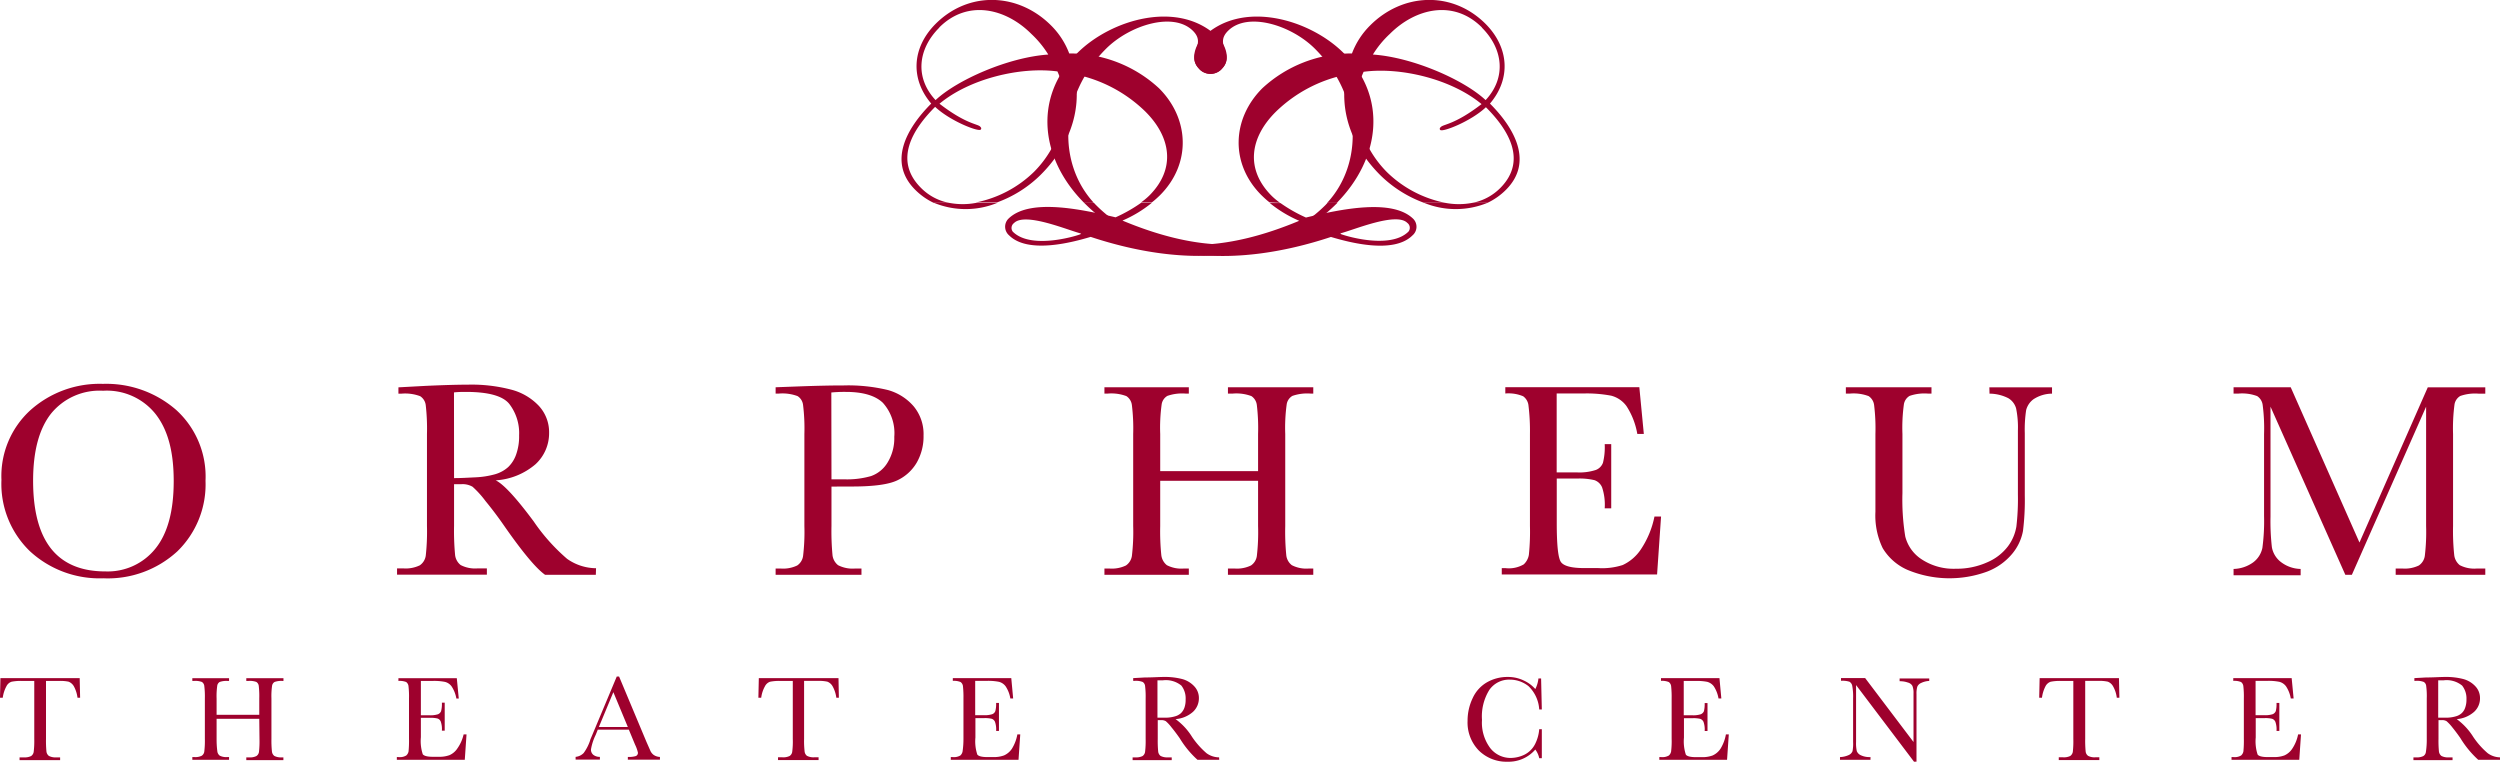 <svg xmlns="http://www.w3.org/2000/svg" viewBox="0 0 345.11 105.15"><defs><style>.cls-1,.cls-2{fill:#9e012d}.cls-2{fill-rule:evenodd}</style></defs><g id="Layer_2" data-name="Layer 2"><g id="Layer_1-2" data-name="Layer 1"><path class="cls-1" d="M.2 66.24a12.3 12.3 0 0 1 4-9.62 14.33 14.33 0 0 1 10-3.63 14.69 14.69 0 0 1 10.11 3.59 12.42 12.42 0 0 1 4.06 9.79 12.88 12.88 0 0 1-3.89 9.74 14.17 14.17 0 0 1-10.22 3.72 14.17 14.17 0 0 1-10.11-3.72A12.9 12.9 0 0 1 .2 66.24zm4.37.13q0 6.24 2.49 9.38c1.66 2.08 4.15 3.13 7.47 3.13a8.43 8.43 0 0 0 6.91-3.13c1.7-2.09 2.54-5.2 2.54-9.34s-.83-7.11-2.5-9.25a8.6 8.6 0 0 0-7.25-3.22 8.62 8.62 0 0 0-7.17 3.14c-1.66 2.1-2.49 5.19-2.49 9.29zm77.68 12.98h-7q-1.84-1.29-5.67-6.79c-.81-1.17-1.66-2.3-2.54-3.37a13.52 13.52 0 0 0-1.81-2 2.75 2.75 0 0 0-1.55-.35h-1v5.74a35.71 35.71 0 0 0 .14 4 2.06 2.06 0 0 0 .77 1.42 4.31 4.31 0 0 0 2.37.46h1.25v.87h-12.4v-.87h.84a4.46 4.46 0 0 0 2.3-.42 1.94 1.94 0 0 0 .82-1.31 30.13 30.13 0 0 0 .17-4.14V59.92a28.63 28.63 0 0 0-.17-4 1.71 1.71 0 0 0-.77-1.23 5.94 5.94 0 0 0-2.56-.35H55v-.87l3.7-.2q3.7-.17 5.88-.17a21.6 21.6 0 0 1 6 .69A8 8 0 0 1 74.36 56a5.35 5.35 0 0 1 1.44 3.75 5.81 5.81 0 0 1-1.87 4.33 9.34 9.34 0 0 1-5.5 2.23c1.08.52 2.82 2.41 5.23 5.65a26.41 26.41 0 0 0 4.62 5.18 7 7 0 0 0 4 1.3zM62.68 66c1 0 1.94-.06 3-.11a12 12 0 0 0 2.65-.42 4.61 4.61 0 0 0 1.83-1 4.43 4.43 0 0 0 1.09-1.73 7.45 7.45 0 0 0 .41-2.63 6.61 6.61 0 0 0-1.37-4.37c-.91-1.1-2.89-1.64-6-1.64-.47 0-1 0-1.62.07zm52.1 1.17v5.44a35.71 35.71 0 0 0 .14 4 2.06 2.06 0 0 0 .77 1.41 4.36 4.36 0 0 0 2.37.46h.86v.87h-11.85v-.87h.68a4.46 4.46 0 0 0 2.3-.42 1.89 1.89 0 0 0 .81-1.31 27.94 27.94 0 0 0 .18-4.14V59.92a26.55 26.55 0 0 0-.18-4 1.67 1.67 0 0 0-.76-1.24 6 6 0 0 0-2.56-.35h-.47v-.87l3.24-.12q3.9-.14 6.07-.13a23.38 23.38 0 0 1 6.18.63 7.24 7.24 0 0 1 3.55 2.23 6 6 0 0 1 1.38 4.05 7.29 7.29 0 0 1-.94 3.74 6.11 6.11 0 0 1-2.71 2.46q-1.77.84-6.22.84zm0-1h1.85a11.91 11.91 0 0 0 3.61-.45 4.35 4.35 0 0 0 2.29-1.88 6.41 6.41 0 0 0 .92-3.53 6.24 6.24 0 0 0-1.58-4.71q-1.58-1.5-5.11-1.5a19.36 19.36 0 0 0-2 .08zm58.89.2h-13.51v6.24a32.57 32.57 0 0 0 .15 4 2.09 2.09 0 0 0 .77 1.41 4.32 4.32 0 0 0 2.36.46h.67v.87h-11.65v-.87h.67a4.48 4.48 0 0 0 2.3-.42 1.94 1.94 0 0 0 .82-1.31 27.94 27.94 0 0 0 .18-4.14V59.92a26.55 26.55 0 0 0-.18-4 1.73 1.73 0 0 0-.76-1.24 5.92 5.92 0 0 0-2.55-.35h-.48v-.87h11.65v.87h-.48a6.18 6.18 0 0 0-2.48.32 1.63 1.63 0 0 0-.79 1.17 23.75 23.75 0 0 0-.2 4.09v5.13h13.51v-5.12a27.07 27.07 0 0 0-.17-4 1.72 1.72 0 0 0-.75-1.24 5.92 5.92 0 0 0-2.55-.35h-.69v-.87h11.78v.87h-.38a6.26 6.26 0 0 0-2.5.32 1.63 1.63 0 0 0-.79 1.17 23.75 23.75 0 0 0-.2 4.09v12.7a33.33 33.33 0 0 0 .14 4 2 2 0 0 0 .77 1.41 4.36 4.36 0 0 0 2.37.46h.59v.87h-11.78v-.87h.9a4.45 4.45 0 0 0 2.28-.42 1.89 1.89 0 0 0 .81-1.31 28.51 28.51 0 0 0 .17-4.14zm54.72 4.93h.91l-.55 8h-21.44v-.87h.53a4.06 4.06 0 0 0 2.5-.52 2.32 2.32 0 0 0 .71-1.31 30.69 30.69 0 0 0 .15-4V59.92A28.82 28.82 0 0 0 211 56a1.8 1.8 0 0 0-.74-1.3 5.21 5.21 0 0 0-2.46-.38v-.87h18.5l.62 6.45h-.9a10.19 10.19 0 0 0-1.5-3.85 3.79 3.79 0 0 0-2.11-1.43 18.32 18.32 0 0 0-3.93-.3h-3.59v10.89h2.75a7.3 7.3 0 0 0 2.64-.33 1.68 1.68 0 0 0 1-1 8.92 8.92 0 0 0 .24-2.57h.9v8.86h-.9a7.59 7.59 0 0 0-.36-2.89 1.78 1.78 0 0 0-1.06-1 9.09 9.09 0 0 0-2.36-.22h-2.84v6.13c0 3.07.19 4.87.59 5.41s1.46.82 3.19.82h1.93A9.17 9.17 0 0 0 224 78a6.08 6.08 0 0 0 2.51-2.16 12.64 12.64 0 0 0 1.88-4.54zm46.23-17.83h8.65v.87a4.74 4.74 0 0 0-2.57.78 2.69 2.69 0 0 0-1 1.48 17.68 17.68 0 0 0-.19 3.19v8.61a34.3 34.3 0 0 1-.25 4.9 6.89 6.89 0 0 1-1.49 3.15 8.37 8.37 0 0 1-3.47 2.46 15.08 15.08 0 0 1-11-.25 7.48 7.48 0 0 1-3.41-3 10.39 10.39 0 0 1-1-5V59.92a26.55 26.55 0 0 0-.18-4 1.73 1.73 0 0 0-.76-1.24 5.92 5.92 0 0 0-2.55-.35h-.59v-.87h11.82v.87h-.52a6.3 6.3 0 0 0-2.5.32 1.66 1.66 0 0 0-.79 1.17 23.75 23.75 0 0 0-.2 4.09v8.15a31.72 31.72 0 0 0 .39 6 5.3 5.3 0 0 0 2.2 3.11 8 8 0 0 0 4.79 1.34 10.25 10.25 0 0 0 4.31-.88 7.05 7.05 0 0 0 2.88-2.22 6.26 6.26 0 0 0 1.16-2.73 33.07 33.07 0 0 0 .21-4.42v-8.82a13.14 13.14 0 0 0-.25-3.07 2.4 2.4 0 0 0-1.07-1.4 5.85 5.85 0 0 0-2.6-.63zm51.09 21.42l9.43-21.42h7.94v.87h-.95a6.23 6.23 0 0 0-2.5.32 1.67 1.67 0 0 0-.8 1.17 24.89 24.89 0 0 0-.2 4.09v12.69a31.85 31.85 0 0 0 .16 4 2.09 2.09 0 0 0 .77 1.41 4.35 4.35 0 0 0 2.38.46h1.14v.87h-12.37v-.87h.92a4.45 4.45 0 0 0 2.28-.42 1.94 1.94 0 0 0 .82-1.31 27.94 27.94 0 0 0 .18-4.14V56.14l-10.25 23.21h-.9l-10.33-23.21V71.3a31.89 31.89 0 0 0 .19 4.24 3.3 3.3 0 0 0 1.19 2 4.62 4.62 0 0 0 2.78 1v.87h-9.26v-.87a4.82 4.82 0 0 0 2.71-.91 3.33 3.33 0 0 0 1.27-2 27.74 27.74 0 0 0 .23-4.39V59.92a24.75 24.75 0 0 0-.19-4 1.73 1.73 0 0 0-.76-1.24 5.92 5.92 0 0 0-2.55-.35h-.71v-.87h7.89z"/><path class="cls-2" d="M149.65 28l.08.07c8.24 8.25 20.83 9 34 4.64 2.42.72 8.63 2.42 11.26-.22a1.56 1.56 0 0 0 .13-2.25c-2.85-2.85-9.91-1.4-14.84-.21a20.47 20.47 0 0 1-3.52-2h-1.47a17 17 0 0 0 4.06 2.45c-9.57 4-20.32 5.53-28-2.12-.11-.11-.22-.22-.32-.34zm46.93 0a11.55 11.55 0 0 0 8.76 0h-2.07a10 10 0 0 1-3.78 0zM185 32.22c1.79-.43 7.74-3 9.27-1.45a.84.84 0 0 1 .17 1.19c-2.63 2.64-9.39.39-9.35.34v-.17l-.09.09z"/><path class="cls-2" d="M151 28c-5-5.42-4.9-14.69 1.68-21.27 3.28-3.27 9.31-5.15 12-2.47 2 2-1.19 3.24 1 5.4a2.12 2.12 0 0 0 3.06-.25c1.19-1.19.43-3.23-.55-4.21-5.32-5.32-14.75-2.59-19.47 2.12-6.23 6.23-5 14.73.94 20.68zm25.71 0a9.35 9.35 0 0 1-1.15-.95c-3.7-3.7-3-8.08.55-11.61a19.43 19.43 0 0 1 9.73-5.14c-1.06 5.31 1 10.2 4.72 13.9a16.84 16.84 0 0 0 6 3.79h2.91a15.92 15.92 0 0 1-8-4.22c-3.53-3.53-5.4-9.14-3.23-13.86 5.1-.68 12.12 1 16.28 4.46-3.65 2.81-5.23 2.77-5.61 3.15-.09.08-.26.25-.09.42.34.34 4.3-1.23 6.3-3.14 3.1 3.1 5.74 7.35 2 11.14a7.39 7.39 0 0 1-3.85 2.06h2.07a9.06 9.06 0 0 0 2.55-1.8c3.82-3.82 1.19-8.5-2.21-11.9 2.93-3.45 2.63-7.74-.6-11-4.59-4.59-11.44-4.3-15.94.21a10.81 10.81 0 0 0-2.51 3.87 18.07 18.07 0 0 0-12.37 4.8c-4.21 4.21-4.47 10.42-.13 14.76.36.35.73.7 1.13 1zm27.86-24.18c2.93 2.93 3.4 6.89.51 10-2.93-2.76-10-5.91-15.56-6.29a13.66 13.66 0 0 1 2.34-2.85c3.53-3.53 8.8-4.8 12.71-.89z"/><path class="cls-2" d="M131 28a10 10 0 0 0 3.78 0h2.9a11.52 11.52 0 0 1-8.75 0zm28 0a16.9 16.9 0 0 1-4.05 2.45c9.57 4 20.32 5.53 28-2.12l.32-.34h1.37l-.08.07c-8.25 8.25-20.83 9-34 4.64-2.42.72-8.63 2.42-11.27-.22a1.57 1.57 0 0 1-.12-2.25C142 27.37 149 28.82 154 30a20.85 20.85 0 0 0 3.52-2zm-9.75 4.24c-1.78-.43-7.73-3-9.27-1.45a.84.84 0 0 0-.17 1.19c2.64 2.64 9.4.39 9.36.34v-.17l.08.09z"/><path class="cls-2" d="M128.89 28a9.06 9.06 0 0 1-2.55-1.8c-3.83-3.82-1.19-8.5 2.21-11.9-2.93-3.45-2.64-7.74.6-11 4.59-4.59 11.43-4.3 15.94.21a10.81 10.81 0 0 1 2.51 3.87 18.07 18.07 0 0 1 12.4 4.81c4.21 4.21 4.46 10.42.13 14.76-.36.35-.74.7-1.14 1h-1.49a9.35 9.35 0 0 0 1.15-.95c3.7-3.7 3-8.08-.55-11.61a19.46 19.46 0 0 0-9.74-5.14c1.07 5.31-1 10.2-4.72 13.9a16.66 16.66 0 0 1-6 3.79h-2.9a15.92 15.92 0 0 0 8-4.22c3.53-3.53 5.4-9.14 3.23-13.86-5.1-.68-12.12 1-16.28 4.46 3.65 2.81 5.23 2.77 5.61 3.15.08.08.25.25.08.42-.34.34-4.29-1.23-6.29-3.14-3.1 3.1-5.74 7.35-2 11.14A7.41 7.41 0 0 0 131 28zm54.32 0c5-5.42 4.89-14.69-1.69-21.27-3.27-3.27-9.31-5.15-12-2.47-2 2 1.19 3.24-1 5.4a2.12 2.12 0 0 1-3.06-.25c-1.19-1.19-.43-3.23.55-4.21 5.31-5.32 14.75-2.59 19.47 2.12 6.23 6.23 4.94 14.73-.94 20.68zM129.66 3.82c-2.94 2.93-3.41 6.89-.51 10 2.93-2.76 10-5.91 15.56-6.29a14 14 0 0 0-2.34-2.85c-3.53-3.53-8.8-4.8-12.71-.89z"/><path class="cls-1" d="M.38 96.32H0l.06-2.71H11l.06 2.71h-.36a4.43 4.43 0 0 0-.52-1.61 1.44 1.44 0 0 0-.72-.61 5.5 5.5 0 0 0-1.3-.1H6.35v8a15.22 15.22 0 0 0 .06 1.73.89.89 0 0 0 .34.62 1.9 1.9 0 0 0 1 .2h.55v.38H2.7v-.38h.59a2 2 0 0 0 1-.18.85.85 0 0 0 .36-.57 12.45 12.45 0 0 0 .08-1.8v-8H3.05a6.44 6.44 0 0 0-1.46.11 1.22 1.22 0 0 0-.7.62 4.54 4.54 0 0 0-.51 1.59zm35.41 2.91H29.9V102a12.76 12.76 0 0 0 .1 1.7.88.88 0 0 0 .33.61 1.9 1.9 0 0 0 1 .2h.29v.38h-5.07v-.38h.29a2 2 0 0 0 1-.18.82.82 0 0 0 .36-.57 12.45 12.45 0 0 0 .08-1.8v-5.54a11.8 11.8 0 0 0-.08-1.74.75.75 0 0 0-.33-.54 2.59 2.59 0 0 0-1.11-.14h-.21v-.38h5.07V94h-.2a2.81 2.81 0 0 0-1.09.14.72.72 0 0 0-.34.51 10.26 10.26 0 0 0-.09 1.78v2.24h5.89v-2.25a12.37 12.37 0 0 0-.07-1.74.75.75 0 0 0-.33-.54 2.59 2.59 0 0 0-1.11-.14H34v-.38h5.13V94H39a2.74 2.74 0 0 0-1.09.14.73.73 0 0 0-.35.51 10.26 10.26 0 0 0-.09 1.78V102a14.74 14.74 0 0 0 .07 1.74.88.88 0 0 0 .33.61 1.94 1.94 0 0 0 1 .2h.25v.38H34v-.38h.39a1.92 1.92 0 0 0 1-.18.82.82 0 0 0 .36-.57 13 13 0 0 0 .07-1.8zM64 101.38h.4l-.24 3.51h-9.38v-.38H55a1.72 1.72 0 0 0 1.08-.22 1 1 0 0 0 .32-.57 14.78 14.78 0 0 0 .06-1.76v-5.54a12.24 12.24 0 0 0-.07-1.7.81.81 0 0 0-.32-.57A2.42 2.42 0 0 0 55 94v-.38h8.06l.27 2.81H63a4.4 4.4 0 0 0-.66-1.68 1.62 1.62 0 0 0-.92-.62 7.7 7.7 0 0 0-1.75-.13H58.1v4.74h1.2a3.41 3.41 0 0 0 1.16-.14.79.79 0 0 0 .43-.43A4 4 0 0 0 61 97h.39v3.86H61a3.16 3.16 0 0 0-.16-1.26.73.73 0 0 0-.46-.42 4 4 0 0 0-1-.09H58.1v2.67a5.85 5.85 0 0 0 .26 2.36c.18.23.64.35 1.39.35h.84a4 4 0 0 0 1.47-.23 2.53 2.53 0 0 0 1.09-.94 5.43 5.43 0 0 0 .85-1.92zm22.81-.65h-4.29l-.29.72a7.36 7.36 0 0 0-.65 2 .92.92 0 0 0 .35.77 1.44 1.44 0 0 0 .88.26v.38h-3.35v-.38a1.77 1.77 0 0 0 1.11-.53 6.33 6.33 0 0 0 .89-1.73c0-.09.16-.41.4-1l3.28-7.83h.32l3.77 9 .52 1.18a1.46 1.46 0 0 0 .47.63 1.63 1.63 0 0 0 .88.29v.38h-4.43v-.38a3.31 3.31 0 0 0 1.1-.12.47.47 0 0 0 .29-.48 4.91 4.91 0 0 0-.39-1.09zm-.14-.37l-2-4.81-2 4.81zm18.41-4.04h-.39l.06-2.71h11l.05 2.71h-.35a4.41 4.41 0 0 0-.53-1.61 1.42 1.42 0 0 0-.71-.61 5.61 5.61 0 0 0-1.31-.11H111v8a12.48 12.48 0 0 0 .07 1.73.88.88 0 0 0 .33.62 1.94 1.94 0 0 0 1 .2h.6v.38h-5.6v-.38h.6a2 2 0 0 0 1-.18.82.82 0 0 0 .36-.57 11.07 11.07 0 0 0 .08-1.8V94h-1.67a6.48 6.48 0 0 0-1.47.11 1.25 1.25 0 0 0-.7.62 4.37 4.37 0 0 0-.52 1.59zm35.36 5.06h.4l-.24 3.51h-9.35v-.38h.23a1.76 1.76 0 0 0 1.09-.22 1 1 0 0 0 .31-.57A12.14 12.14 0 0 0 133 102v-5.58a14.15 14.15 0 0 0-.07-1.7.81.81 0 0 0-.33-.57 2.39 2.39 0 0 0-1.07-.16v-.38h8.07l.26 2.81h-.39a4.26 4.26 0 0 0-.65-1.68 1.66 1.66 0 0 0-.92-.62 7.77 7.77 0 0 0-1.71-.13h-1.57v4.74h1.2a3.34 3.34 0 0 0 1.15-.14.73.73 0 0 0 .43-.43 3.88 3.88 0 0 0 .11-1.12h.39v3.86h-.39a3.16 3.16 0 0 0-.16-1.26.76.76 0 0 0-.46-.42 4.08 4.08 0 0 0-1-.09h-1.24v2.67a5.85 5.85 0 0 0 .26 2.36c.17.23.63.35 1.39.35h.84a4 4 0 0 0 1.46-.23 2.55 2.55 0 0 0 1.1-.94 5.61 5.61 0 0 0 .74-1.96zm27.87 3.51h-3a13.3 13.3 0 0 1-2.47-3c-.36-.51-.72-1-1.11-1.47a5.7 5.7 0 0 0-.79-.86 1.19 1.19 0 0 0-.67-.15h-.45V102a15.57 15.57 0 0 0 .06 1.74.88.88 0 0 0 .33.61 1.92 1.92 0 0 0 1 .2h.54v.38h-5.4v-.38h.37a2 2 0 0 0 1-.18.84.84 0 0 0 .35-.57 12.45 12.45 0 0 0 .08-1.8v-5.58a11.8 11.8 0 0 0-.08-1.74.75.75 0 0 0-.33-.54 2.62 2.62 0 0 0-1.12-.15h-.19v-.38l1.62-.09c1.07 0 1.93-.07 2.56-.07a9.51 9.51 0 0 1 2.63.3 3.52 3.52 0 0 1 1.63 1 2.33 2.33 0 0 1 .63 1.63 2.54 2.54 0 0 1-.82 1.89 4.09 4.09 0 0 1-2.4 1 8.61 8.61 0 0 1 2.28 2.46 11.3 11.3 0 0 0 2 2.25 3 3 0 0 0 1.73.57zm-8.53-5.82h1.29a4.76 4.76 0 0 0 1.16-.19 2 2 0 0 0 .79-.43 2 2 0 0 0 .48-.75 3.28 3.28 0 0 0 .17-1.15 2.87 2.87 0 0 0-.59-1.91 3.38 3.38 0 0 0-2.59-.72h-.71zm52.7 1.59h.36v4h-.36a3 3 0 0 0-.54-1.19 4.85 4.85 0 0 1-3.8 1.68 5.43 5.43 0 0 1-4-1.55 5.53 5.53 0 0 1-1.55-4.09 7.19 7.19 0 0 1 .71-3.15 4.81 4.81 0 0 1 2-2.19 5.65 5.65 0 0 1 2.81-.72 5 5 0 0 1 2.3.52 4.7 4.7 0 0 1 1.53 1.15 4.08 4.08 0 0 0 .43-1.46h.37l.1 4.28h-.36a4.86 4.86 0 0 0-1.48-3.22 4.13 4.13 0 0 0-2.6-.9 3.31 3.31 0 0 0-2.82 1.44 6.93 6.93 0 0 0-1 4.12 5.86 5.86 0 0 0 1.14 3.89 3.55 3.55 0 0 0 2.84 1.36 4.47 4.47 0 0 0 1.86-.44 3.3 3.3 0 0 0 1.5-1.5 5.45 5.45 0 0 0 .56-2.03zm25.77.72h.4l-.24 3.51h-9.35v-.38h.23a1.76 1.76 0 0 0 1.09-.22 1 1 0 0 0 .31-.57 12.14 12.14 0 0 0 .07-1.76v-5.54a14.15 14.15 0 0 0-.07-1.7.81.81 0 0 0-.33-.57 2.39 2.39 0 0 0-1.07-.16v-.38h8.07l.26 2.81h-.39a4.42 4.42 0 0 0-.65-1.68 1.69 1.69 0 0 0-.92-.62A7.83 7.83 0 0 0 234 94h-1.57v4.74h1.2a3.34 3.34 0 0 0 1.15-.14.81.81 0 0 0 .44-.43 4.41 4.41 0 0 0 .1-1.12h.39v3.86h-.39a3.16 3.16 0 0 0-.16-1.26.79.79 0 0 0-.46-.42 4.08 4.08 0 0 0-1-.09h-1.24v2.67a5.85 5.85 0 0 0 .26 2.36c.17.23.63.35 1.39.35h.84a4 4 0 0 0 1.46-.23 2.55 2.55 0 0 0 1.1-.94 5.61 5.61 0 0 0 .74-1.97zm25.97 3.77l-8-10.58v7.84a5 5 0 0 0 .1 1.28 1.06 1.06 0 0 0 .54.56 2.8 2.8 0 0 0 1.35.26v.38H254v-.38a3.17 3.17 0 0 0 1.23-.29 1 1 0 0 0 .5-.52 5.64 5.64 0 0 0 .08-1.29v-6a8.11 8.11 0 0 0-.12-1.74.82.82 0 0 0-.38-.56 3.2 3.2 0 0 0-1.17-.13v-.38h3.33l6.68 8.83v-6.74a2.57 2.57 0 0 0-.15-1 1 1 0 0 0-.63-.47 3.25 3.25 0 0 0-1.14-.18v-.38h4.09V94a2.86 2.86 0 0 0-1.12.28 1 1 0 0 0-.53.52 3.4 3.4 0 0 0-.11 1v9.34zm17.66-8.83h-.38l.06-2.71h10.95l.06 2.71h-.36a4.23 4.23 0 0 0-.53-1.61 1.42 1.42 0 0 0-.71-.61 5.55 5.55 0 0 0-1.31-.11h-1.81v8a15.22 15.22 0 0 0 .06 1.73.85.85 0 0 0 .34.62 1.88 1.88 0 0 0 1 .2h.55v.38h-5.6v-.38h.58a2 2 0 0 0 1-.18.89.89 0 0 0 .36-.57 13 13 0 0 0 .07-1.8V94h-1.67a6.44 6.44 0 0 0-1.46.11 1.27 1.27 0 0 0-.71.62 4.79 4.79 0 0 0-.49 1.59zm35.36 5.06h.4l-.24 3.51h-9.35v-.38h.24a1.72 1.72 0 0 0 1.08-.22 1 1 0 0 0 .32-.57 14.78 14.78 0 0 0 .06-1.76v-5.54a12.24 12.24 0 0 0-.07-1.7.81.81 0 0 0-.32-.57 2.42 2.42 0 0 0-1.07-.16v-.38h8.06l.27 2.81h-.39a4.4 4.4 0 0 0-.66-1.68 1.66 1.66 0 0 0-.92-.62 7.7 7.7 0 0 0-1.71-.13h-1.57v4.74h1.2a3.41 3.41 0 0 0 1.16-.14.79.79 0 0 0 .43-.43 4 4 0 0 0 .1-1.12h.39v3.86h-.39a3.16 3.16 0 0 0-.16-1.26.76.76 0 0 0-.46-.42 4 4 0 0 0-1-.09h-1.25v2.67a5.85 5.85 0 0 0 .26 2.36c.17.23.64.35 1.39.35h.84a4 4 0 0 0 1.47-.23 2.53 2.53 0 0 0 1.09-.94 5.43 5.43 0 0 0 .8-1.96zm27.87 3.51h-3a13.58 13.58 0 0 1-2.47-3c-.35-.51-.72-1-1.1-1.47a6.14 6.14 0 0 0-.8-.86 1.16 1.16 0 0 0-.67-.15h-.45V102a15.57 15.57 0 0 0 .06 1.74.93.93 0 0 0 .34.61 1.88 1.88 0 0 0 1 .2h.54v.38h-5.4v-.38h.37a2 2 0 0 0 1-.18.78.78 0 0 0 .35-.57 11.07 11.07 0 0 0 .12-1.8v-5.58a10.49 10.49 0 0 0-.08-1.74.72.72 0 0 0-.33-.54 2.59 2.59 0 0 0-1.11-.15h-.19v-.38l1.61-.09c1.08 0 1.93-.07 2.56-.07a9.46 9.46 0 0 1 2.63.3 3.52 3.52 0 0 1 1.63 1 2.33 2.33 0 0 1 .63 1.63 2.5 2.5 0 0 1-.82 1.89 4.08 4.08 0 0 1-2.39 1 8.91 8.91 0 0 1 2.28 2.46 11 11 0 0 0 2 2.25 3 3 0 0 0 1.73.57zm-8.53-5.82h1.29a4.76 4.76 0 0 0 1.16-.19 1.93 1.93 0 0 0 .79-.43 1.8 1.8 0 0 0 .48-.75 3.27 3.27 0 0 0 .18-1.15 2.87 2.87 0 0 0-.6-1.91 3.38 3.38 0 0 0-2.59-.72h-.71z"/></g></g></svg>